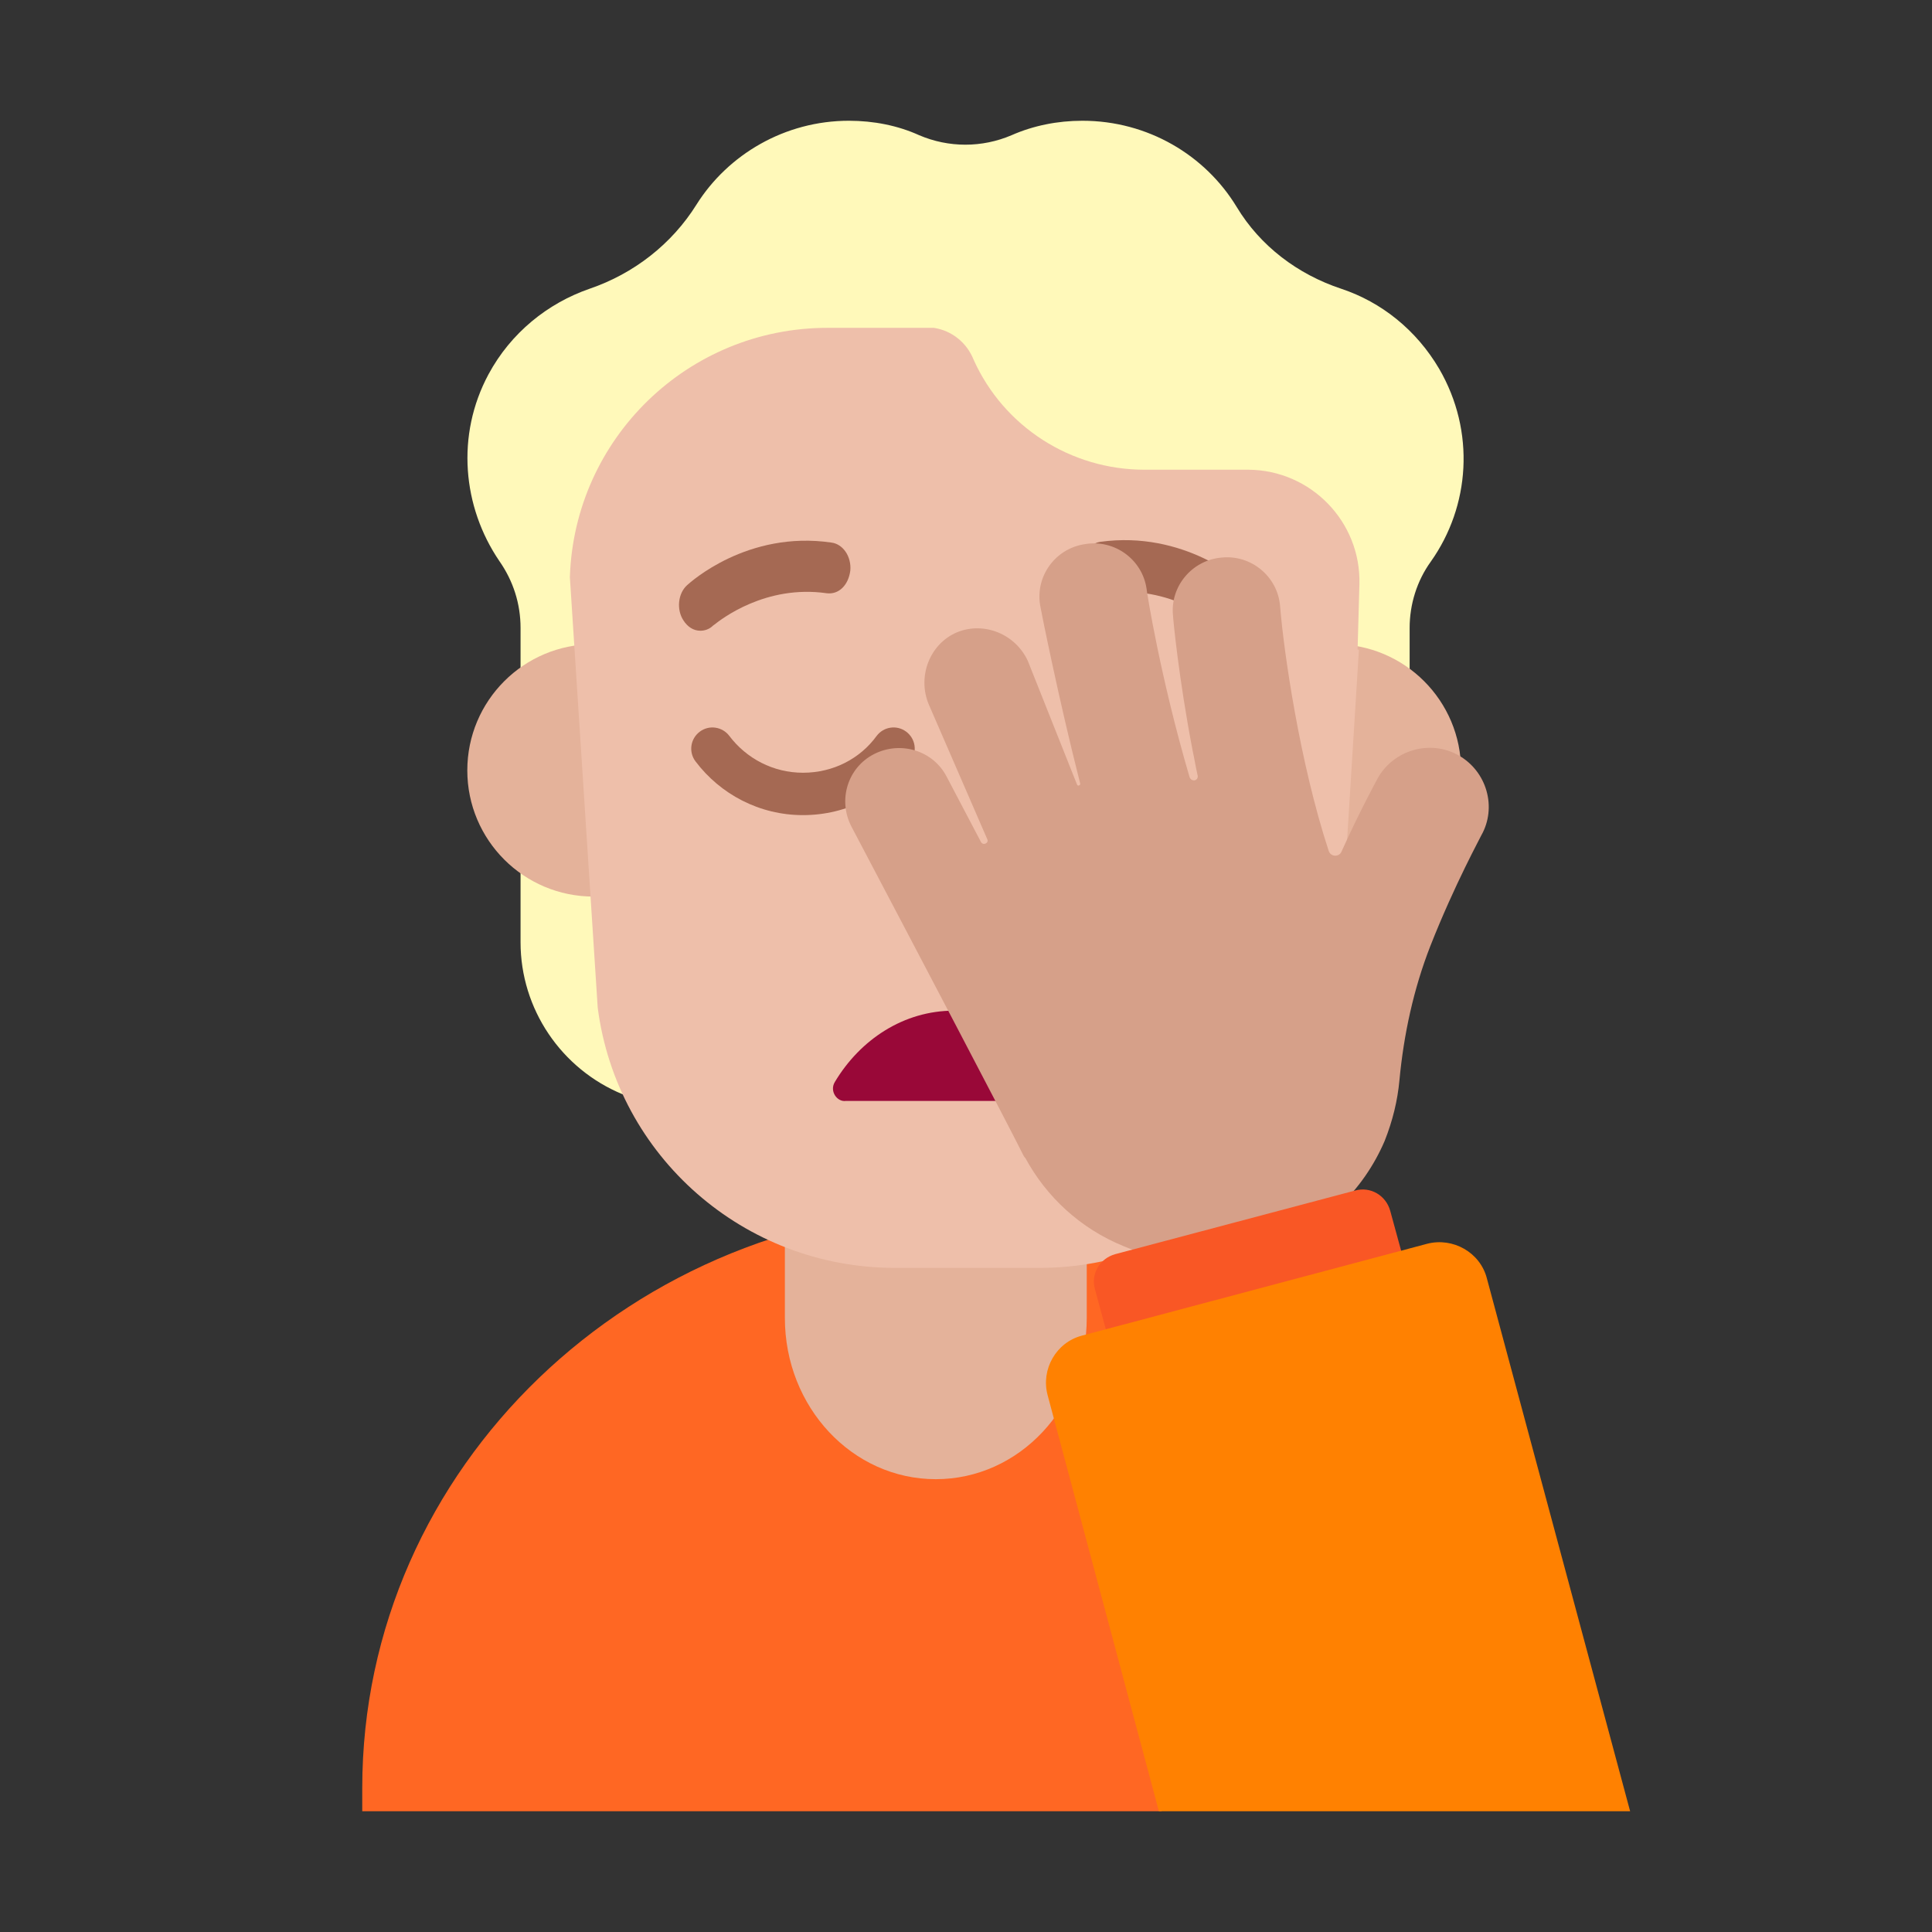 <svg width="32" height="32" viewBox="0 0 32 32" fill="none" xmlns="http://www.w3.org/2000/svg">
<rect x="0" y="0" width="32" height="32" fill="#333333" stroke="none"/>
<path d="M6 29.616C6 24.311 10.475 20.01 16 20C18.252 20 20.329 20.716 22 21.923L19.239 30H6V29.616Z" fill="#FF6723"/>
<path d="M15.5 24.5C14.117 24.5 13 23.306 13 21.829V18.671C13 17.194 14.117 16 15.5 16C16.883 16 18 17.194 18 18.671V21.829C18 23.306 16.883 24.5 15.5 24.5Z" fill="#E4B29A"/>
<path d="M23.838 6.11C23.458 5.462 22.877 5.003 22.216 4.783C21.494 4.544 20.873 4.075 20.483 3.427C19.962 2.569 19.01 2 17.928 2C17.517 2 17.117 2.08 16.756 2.239C16.265 2.449 15.714 2.449 15.223 2.239C14.873 2.08 14.472 2 14.061 2C12.999 2 12.058 2.559 11.537 3.387C11.126 4.045 10.495 4.534 9.764 4.783C9.072 5.023 8.461 5.512 8.091 6.2C7.55 7.208 7.66 8.395 8.271 9.293C8.501 9.622 8.622 10.001 8.622 10.4V15.608C8.622 16.711 9.295 17.706 10.313 18.125L21.74 18.089C22.711 17.651 23.348 16.681 23.348 15.608V10.4C23.348 10.011 23.468 9.622 23.698 9.303C24.349 8.385 24.44 7.148 23.838 6.11Z" fill="#FFF9BA"/>
<path d="M11.92 12.76C11.92 13.914 10.984 14.85 9.83 14.85C8.676 14.85 7.74 13.914 7.74 12.76C7.74 11.606 8.676 10.67 9.83 10.67C10.984 10.67 11.92 11.606 11.92 12.76Z" fill="#E4B29A"/>
<path d="M24.2 12.76C24.2 13.914 23.264 14.85 22.11 14.85C20.956 14.85 20.02 13.914 20.02 12.76C20.02 11.606 20.956 10.67 22.11 10.67C23.264 10.67 24.2 11.606 24.2 12.76Z" fill="#E4B29A"/>
<path d="M13.706 5.43H15.467C15.762 5.475 16.013 5.672 16.127 5.96C16.627 7.07 17.736 7.78 18.956 7.78H20.675C21.711 7.785 22.546 8.643 22.516 9.68L22.486 10.76H22.508L22.14 16.69C21.81 19.16 19.71 21 17.22 21H14.82C12.33 21 10.22 19.16 9.9 16.69L9.439 9.562C9.511 7.266 11.393 5.43 13.706 5.43Z" fill="#EEBFAA"/>
<path d="M17.767 17.922C17.345 17.215 16.622 16.74 15.797 16.74C14.972 16.74 14.249 17.215 13.827 17.922C13.736 18.073 13.864 18.255 14.01 18.235H17.574C17.721 18.275 17.858 18.083 17.767 17.922Z" fill="#990838"/>
<path d="M15.007 12.117C15.164 12.232 15.198 12.451 15.083 12.607C14.682 13.155 14.032 13.501 13.3 13.501C12.577 13.501 11.93 13.154 11.52 12.611C11.403 12.457 11.434 12.237 11.589 12.12C11.743 12.003 11.963 12.034 12.08 12.189C12.363 12.563 12.806 12.799 13.3 12.799C13.806 12.799 14.247 12.562 14.517 12.193C14.632 12.036 14.851 12.002 15.007 12.117Z" fill="#A56953"/>
<path d="M20.181 10.361C20.241 10.422 20.321 10.447 20.392 10.447C20.492 10.447 20.602 10.398 20.672 10.276C20.792 10.094 20.762 9.826 20.612 9.68C20.572 9.644 19.62 8.78 18.219 8.975C18.018 9.012 17.888 9.218 17.908 9.449C17.928 9.68 18.099 9.851 18.299 9.826C19.41 9.668 20.171 10.349 20.181 10.361Z" fill="#A56953"/>
<path d="M11.32 10.276C11.39 10.386 11.49 10.447 11.6 10.447C11.671 10.447 11.751 10.422 11.811 10.361C11.812 10.361 11.817 10.357 11.828 10.349C11.947 10.255 12.68 9.681 13.693 9.826C13.893 9.851 14.053 9.693 14.084 9.449C14.104 9.218 13.963 9.012 13.773 8.987C12.379 8.782 11.431 9.647 11.381 9.692C11.231 9.826 11.2 10.094 11.32 10.276Z" fill="#A56953"/>
<path d="M23.179 17.894C23.25 17.134 23.413 16.383 23.689 15.674C24.096 14.639 24.534 13.848 24.534 13.838C24.799 13.372 24.626 12.774 24.157 12.51C23.689 12.246 23.087 12.419 22.822 12.885C22.802 12.926 22.537 13.402 22.221 14.102C22.18 14.203 22.038 14.193 22.007 14.092C21.528 12.632 21.263 10.797 21.202 10.036C21.162 9.55 20.723 9.184 20.234 9.235C19.745 9.276 19.378 9.712 19.429 10.198C19.429 10.239 19.521 11.222 19.755 12.439C19.786 12.581 19.806 12.713 19.837 12.845C19.847 12.885 19.817 12.926 19.776 12.926C19.745 12.926 19.715 12.905 19.704 12.875C19.215 11.212 18.991 9.783 18.991 9.752C18.92 9.266 18.461 8.931 17.972 9.012C17.483 9.083 17.147 9.539 17.228 10.026C17.239 10.097 17.534 11.577 17.891 12.976C17.901 13.007 17.85 13.027 17.84 12.997L17.025 10.949C16.821 10.503 16.301 10.29 15.853 10.472C15.394 10.665 15.191 11.212 15.384 11.669L16.352 13.899C16.383 13.96 16.291 14.011 16.25 13.95C15.914 13.311 15.68 12.865 15.68 12.865C15.455 12.429 14.915 12.267 14.477 12.49C14.039 12.713 13.876 13.25 14.1 13.686C15.109 15.602 16.75 18.725 16.953 19.141C16.963 19.161 16.974 19.172 16.984 19.182C17.33 19.82 17.891 20.348 18.614 20.642C20.285 21.341 22.221 20.561 22.934 18.898C23.067 18.563 23.148 18.229 23.179 17.894Z" fill="#D6A089"/>
<path d="M23.342 21.209L18.451 22.517L18.135 21.351C18.064 21.098 18.217 20.844 18.471 20.773L22.445 19.719C22.7 19.648 22.955 19.8 23.026 20.053L23.342 21.209Z" fill="#F95725"/>
<path d="M19.195 30H27L24.626 21.169C24.514 20.743 24.065 20.49 23.637 20.601L17.921 22.122C17.493 22.233 17.239 22.68 17.351 23.105L19.195 30Z" fill="#FF8101"/>
</svg>
